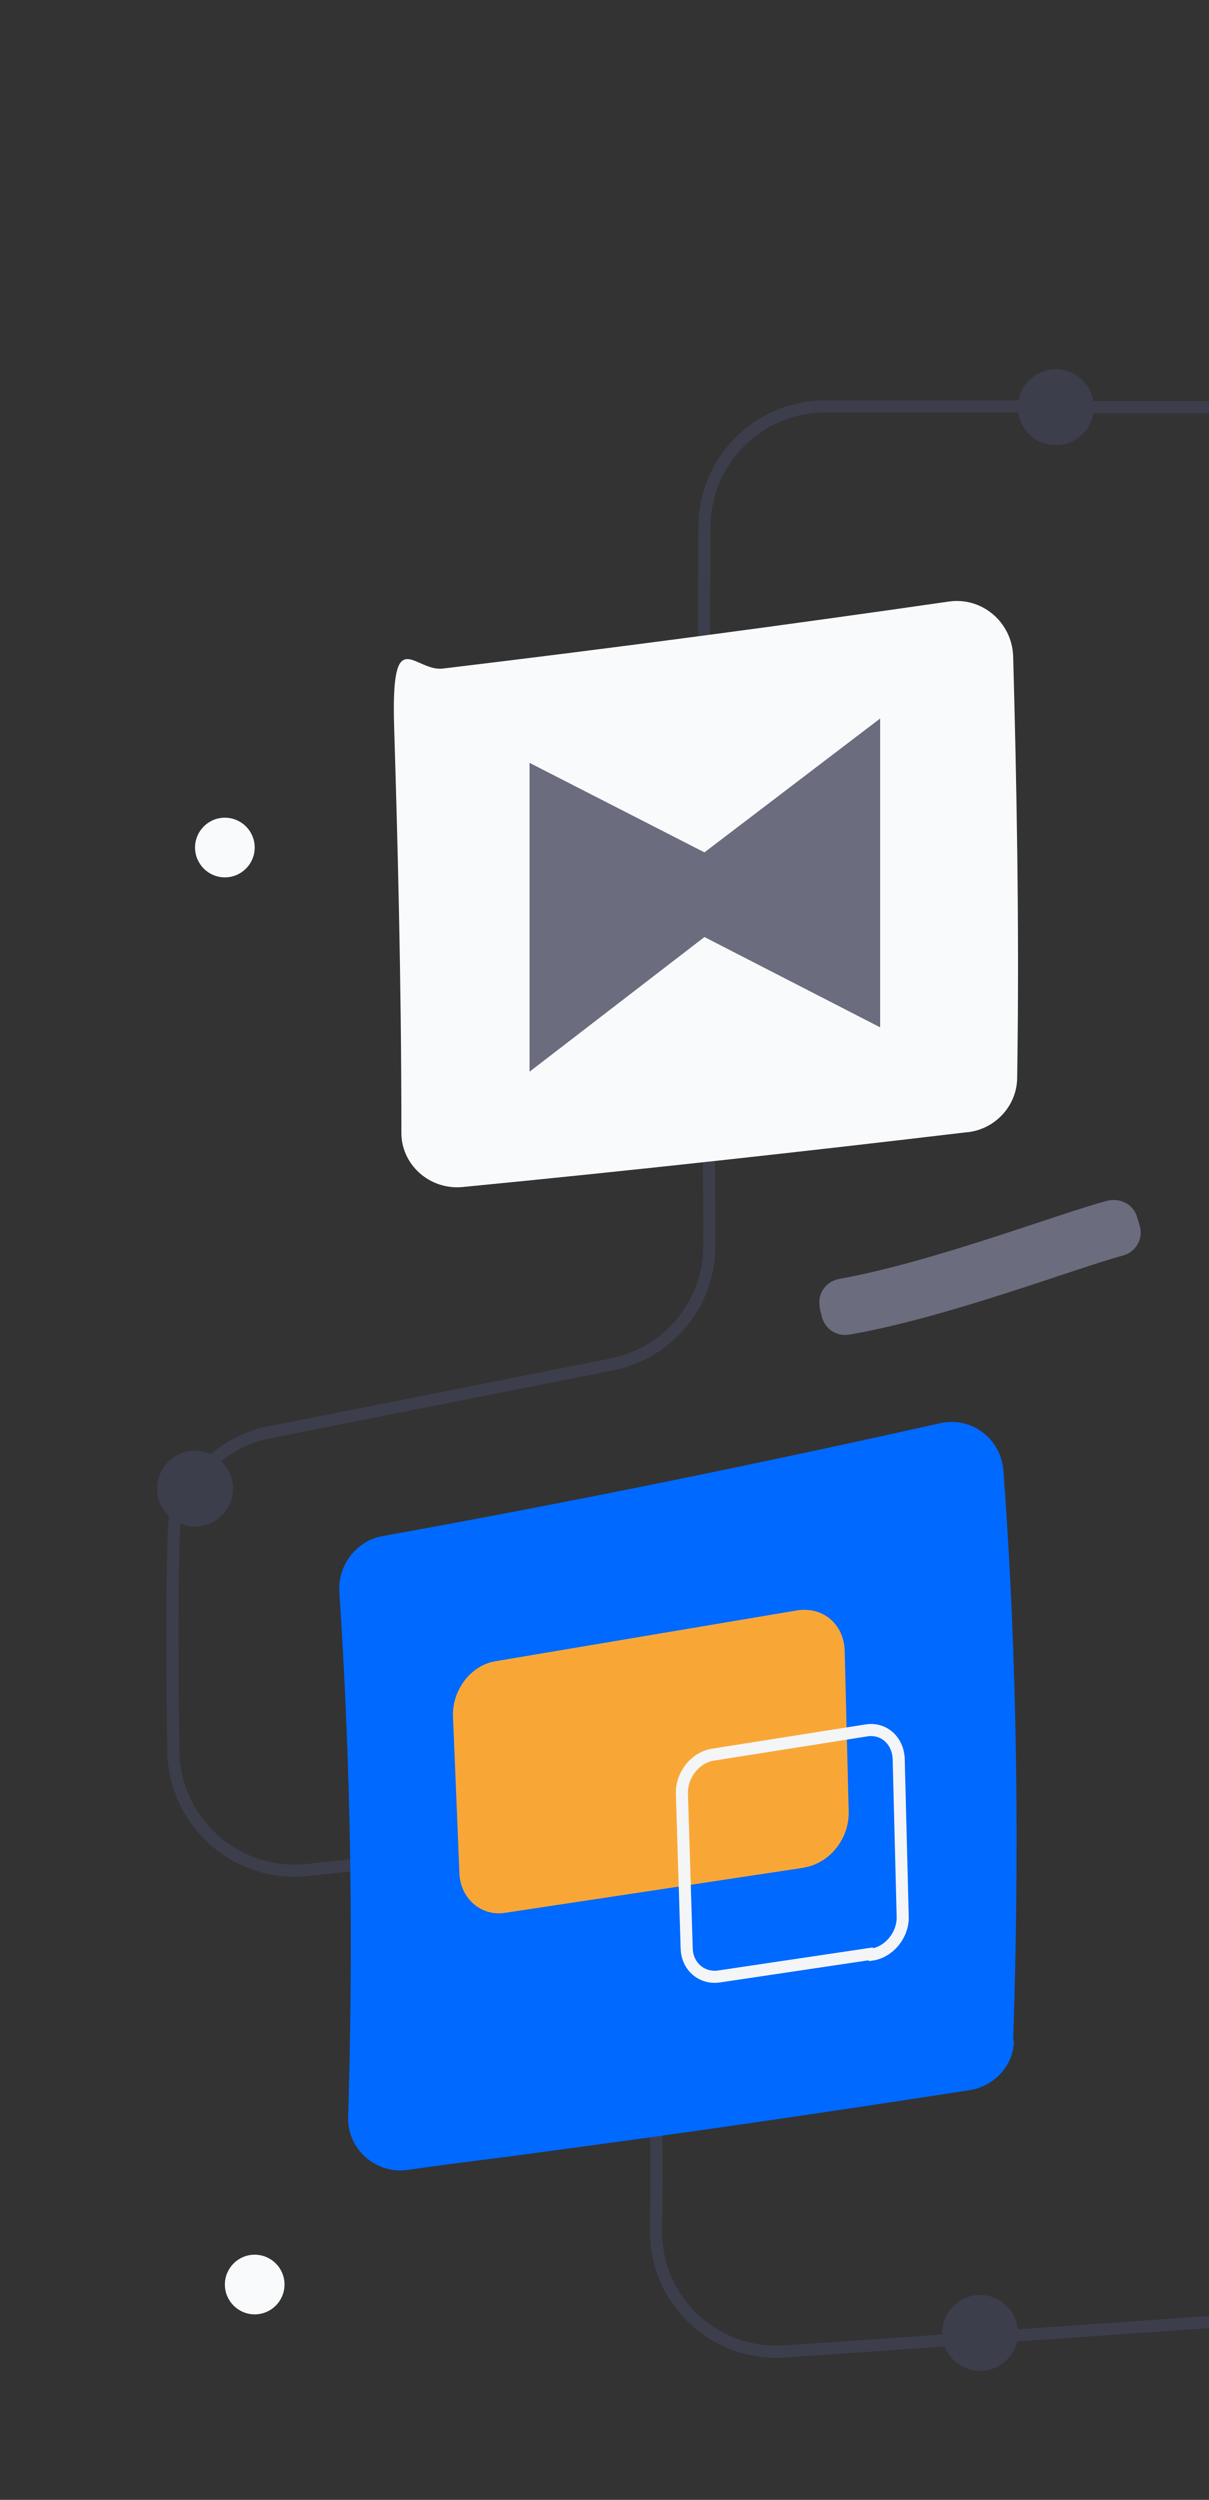 <?xml version="1.0" encoding="UTF-8"?>
<svg id="illustration" xmlns="http://www.w3.org/2000/svg" version="1.1" viewBox="0 0 150 310">
  <rect x="0" y="0" width="150" height="310" fill="#333333" stroke="none"/>
  <!-- Generator: Adobe Illustrator 29.5.1, SVG Export Plug-In . SVG Version: 2.1.0 Build 141)  -->
  <defs>
    <style>
      .st0 {
        fill: #f8a737;
      }

      .st1 {
        fill: #0069ff;
      }

      .st2 {
        fill: #6b6c7e;
      }

      .st3 {
        stroke: #3d3e4c;
      }

      .st3, .st4 {
        fill: none;
        stroke-miterlimit: 10;
        stroke-width: 1.5px;
      }

      .st5 {
        fill: #3d3e4c;
      }

      .st4 {
        stroke: #f4f5f7;
      }

      .st6 {
        fill: #f9fafb;
      }
    </style>
  </defs>
  <g id="right">
    <path class="st3" d="M123.5,289.8l-26.1,1.8c-8.8.6-16.2-6.4-16-15.2.1-8.1.1-17.3-.5-22.4"/>
    <line class="st3" x1="155.1" y1="287.6" x2="123.5" y2="289.8"/>
    <line class="st3" x1="131" y1="50.5" x2="167.3" y2="50.5"/>
    <path class="st3" d="M87.7,138.8c-.4-6.2-.4-49.8-.3-73.4,0-8.3,6.7-15,15-15h28.6"/>
    <path class="st3" d="M23.5,184.6c2.1-3.5,5.7-6.2,10-7l42.4-8.4c7-1.4,12-7.4,12.1-14.5,0-5.6,0-11.9-.2-15.9"/>
    <path class="st3" d="M46.4,231l-8.3.9c-8.8.9-16.4-5.9-16.6-14.7-.1-7.8-.2-17.1,0-25.1s.8-5.3,2.1-7.5"/>
    <circle class="st6" cx="27.9" cy="105.1" r="3.7"/>
    <circle class="st6" cx="31.6" cy="283.3" r="3.7"/>
    <path class="st2" d="M105.4,165.5c12.1-2.1,27.7-8.1,33.9-9.8,1.6-.4,2.6-2.1,2.1-3.7l-.3-1c-.4-1.6-2.1-2.5-3.7-2.1-6.1,1.6-21.6,7.6-33.3,9.7-1.6.3-2.7,1.8-2.4,3.4,0,.3.1.7.2,1,.3,1.7,1.8,2.8,3.5,2.5Z"/>
    <g>
      <path class="st1" d="M125.8,253c0,3.1-2.4,5.7-5.5,6.2-13.6,2.1-27.7,4.2-42.2,6.2-5.1.7-10.3,1.4-15.5,2.1-4,.5-8,1-12.1,1.6-4,.5-7.5-2.7-7.3-6.7.8-26.8,0-48.4-1.1-65-.2-3.3,2.1-6.3,5.3-6.9,25.5-4.6,48.6-9.4,69.2-14,3.9-.9,7.6,1.9,7.9,5.9,1.3,17.6,2.2,41.1,1.2,70.7Z"/>
      <g>
        <path class="st0" d="M99.8,231.6l-37.1,5.6c-3,.5-5.6-1.8-5.7-4.9l-.8-19.5c-.1-3.2,2.2-6.3,5.3-6.8l37.4-6.3c3.2-.5,5.8,1.7,5.9,5l.5,20.1c0,3.3-2.4,6.3-5.6,6.8Z"/>
        <path class="st4" d="M108,242.3l-18.8,2.8c-2.1.3-3.9-1.2-4-3.4l-.6-19.4c0-2.2,1.6-4.3,3.8-4.7l19-3c2.2-.4,4,1.2,4.1,3.5l.5,19.7c0,2.2-1.7,4.3-3.9,4.6Z"/>
      </g>
    </g>
    <g>
      <path class="st6" d="M120,140.4c-20.2,2.4-41,4.7-62.6,6.8-4.1.4-7.7-2.8-7.6-6.9,0-19.1-.5-37-.9-50.2s2.5-6.7,6.1-7.2c21.7-2.6,42.6-5.4,62.7-8.3,4.1-.6,7.8,2.5,8,6.7.4,14.8.8,33.3.5,52.3,0,3.5-2.7,6.4-6.1,6.8Z"/>
      <polygon class="st2" points="109.2 127.4 87.4 116.2 65.7 132.9 65.7 94.6 87.4 105.7 109.2 89.1 109.2 127.4"/>
    </g>
    <circle class="st5" cx="131" cy="50.5" r="4.7"/>
    <circle class="st5" cx="24.2" cy="184.6" r="4.7"/>
    <circle class="st5" cx="121.6" cy="289.3" r="4.7"/>
  </g>
</svg>